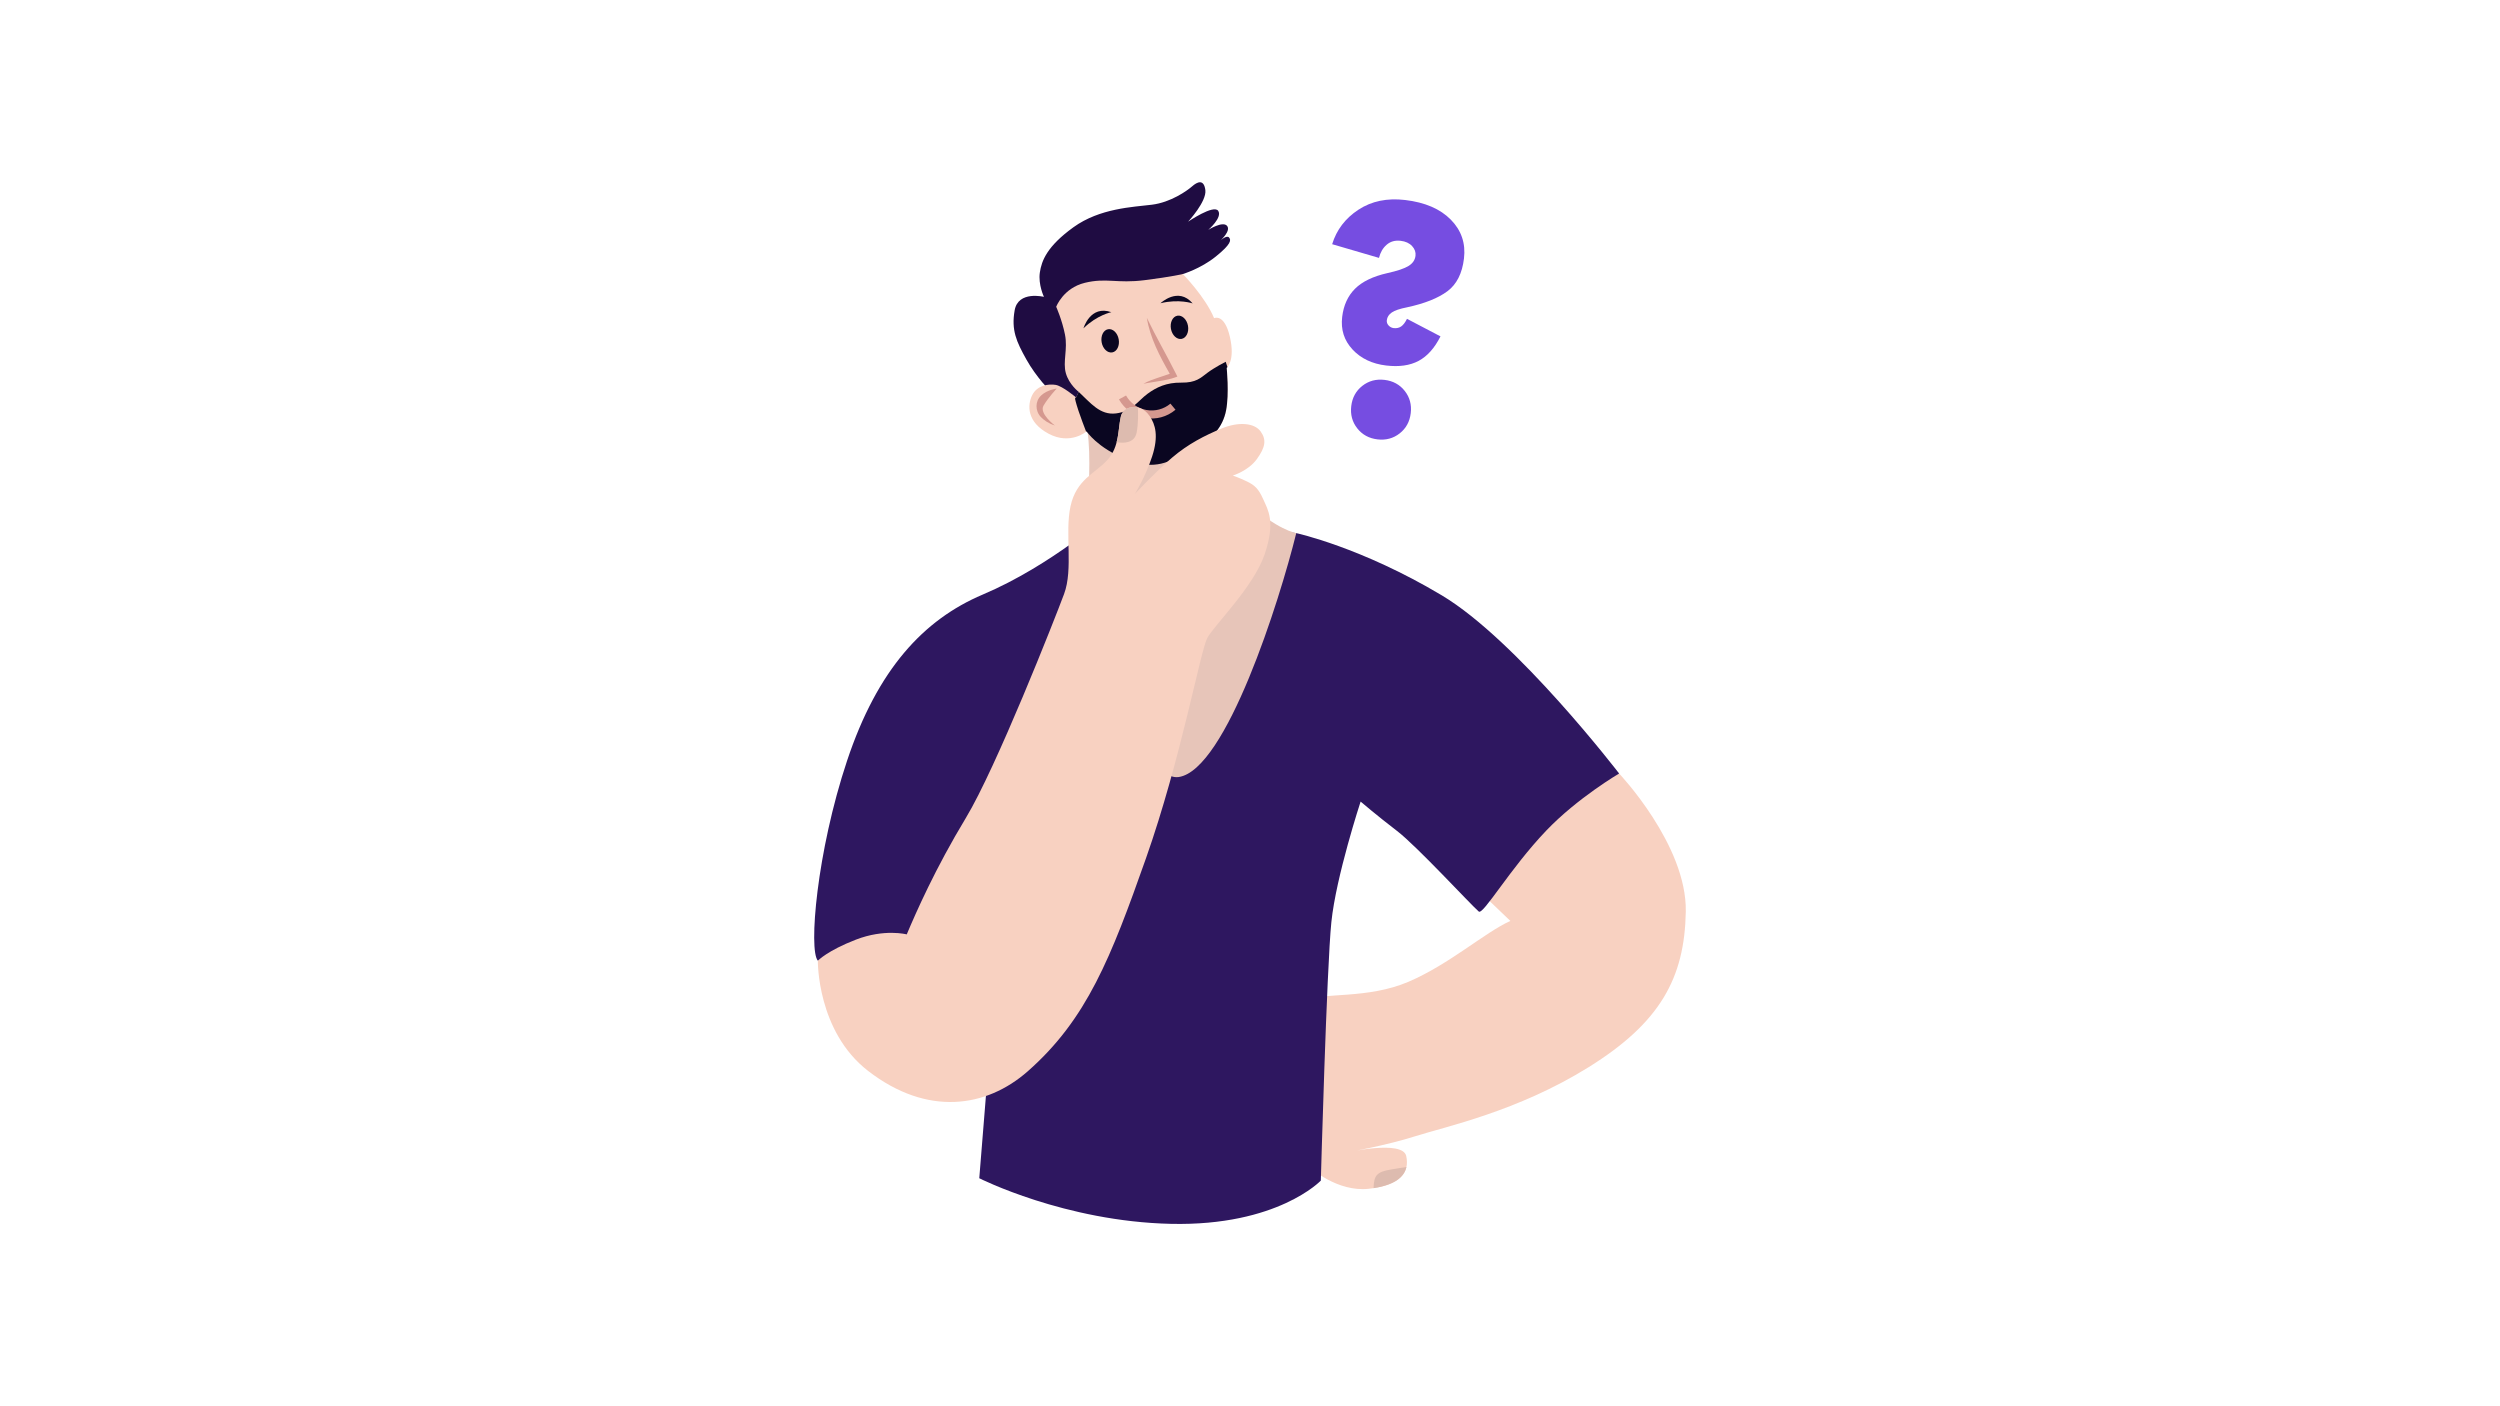 <?xml version="1.0" encoding="UTF-8"?>
<svg xmlns="http://www.w3.org/2000/svg" viewBox="0 0 1920 1080">
  <defs>
    <style>
      .cls-1, .cls-2 {
        fill: #d5988f;
      }

      .cls-1, .cls-3 {
        fill-rule: evenodd;
      }

      .cls-4 {
        fill: #2e1760;
      }

      .cls-5 {
        fill: #e7c5b9;
      }

      .cls-6, .cls-7, .cls-3 {
        fill: #0a0621;
      }

      .cls-7 {
        mix-blend-mode: multiply;
      }

      .cls-8 {
        isolation: isolate;
      }

      .cls-9 {
        fill: #1f0c42;
      }

      .cls-10 {
        fill: #ddbbaf;
      }

      .cls-11 {
        fill: #764de1;
      }

      .cls-12 {
        fill: #f8d1c1;
      }
    </style>
  </defs>
  <g class="cls-8">
    <g id="Illustration">
      <g>
        <g>
          <path class="cls-12" d="M1139.27,687.49s25.15-35.04,51.21-58.39c26.05-23.36,53-35.04,53-35.04,0,0,52.1,54.8,51.21,106.01-.9,51.21-19.76,85.34-74.56,119.48-54.8,34.14-110.5,45.82-132.96,53-22.46,7.19-53,12.58-53,12.58,0,0,43.12-9.88,45.82,2.7,2.7,12.58-4.49,22.46-28.75,25.15-24.26,2.7-44.92-16.17-44.92-16.17,0,0-22.46-122.18-6.29-128.47,16.17-6.29,50.31-.9,81.75-14.37,31.44-13.48,58.39-37.73,78.16-46.71l-20.66-19.76Z"/>
          <path class="cls-10" d="M1080.13,896.24c-3.6.57-7.65,1.22-11.83,1.92-11.2,1.87-13.09,4.67-13.41,14.34,15.99-2.44,23.54-8.4,25.24-16.26Z"/>
        </g>
        <path class="cls-4" d="M628.11,737.8c-7.19-8.09-.9-83.55,22.46-153.62,23.36-70.07,58.66-108.26,104.21-127.57,53-22.46,97.02-61.99,97.02-61.99l143.74,14.82s49.86,10.78,111.85,47.84c57.62,34.45,136.1,136.78,136.1,136.78,0,0-32.01,18.76-55.92,43.79-27.89,29.19-48.49,65.11-51.88,62.21-6.29-5.39-47.61-50.31-62.89-61.99-15.27-11.68-27.85-22.46-27.85-22.46,0,0-18.87,57.49-22.46,92.53-3.59,35.04-8.09,198.54-8.09,198.54,0,0-33.24,35.04-114.99,33.24-81.75-1.8-147.33-35.04-147.33-35.04l9.88-122.18-133.86-44.92Z"/>
        <path class="cls-5" d="M833.83,326.35c4.19,10.78,2.7,47.31,1.5,61.39-1.2,14.07-10.78,33.54-10.78,33.54,0,0,44.32,180.87,80.7,175.48,36.38-5.39,77.48-135.43,90.28-187.31,0,0-15.5-2.7-37.06-23.58-21.56-20.89-26.28-67.38-26.28-67.38l-98.37,7.86Z"/>
        <path class="cls-9" d="M801.72,227.98s-19.76-4.94-22.46,10.33c-2.7,15.27,1.35,24.03,8.98,37.73,7.64,13.7,18.42,24.48,18.42,24.48l24.26,15.27,77.48-105.33s13.7-4.04,25.38-13.48c11.68-9.43,11.9-12.58,10.11-14.6-1.8-2.02-6.51,2.25-6.51,2.25,0,0,8.31-7.41,4.94-11.23-3.37-3.82-14.37,3.14-14.37,3.14,0,0,11-9.43,7.64-14.6-3.37-5.17-23.13,8.31-23.13,8.31,0,0,14.37-15.5,13.25-24.26-1.12-8.76-6.29-6.29-10.11-2.92-3.82,3.37-16.4,12.35-30.99,14.15-14.6,1.8-39.98,2.7-60.19,17.29-20.21,14.6-24.48,25.6-25.83,34.81-1.35,9.21,3.14,18.64,3.14,18.64Z"/>
        <path class="cls-12" d="M811.15,235.62s5.39-14.37,22.01-18.42c16.62-4.04,24.48.67,45.82-2.02,21.34-2.7,29.42-4.72,29.42-4.72,0,0,17.29,17.52,24.03,33.91,0,0,7.86-4.04,12.13,14.37,4.27,18.42-2.47,23.81-2.47,23.81,0,0,2.02,19.76-.45,32.57-2.47,12.8-10.78,22.91-27.4,31.22-16.62,8.31-26.73,15.5-49.18,6.51-22.46-8.98-30.54-21.56-30.54-21.56,0,0-12.35,10.78-29.2,1.8-16.84-8.98-16.39-22.01-12.58-29.65,3.82-7.64,12.58-8.76,17.97-7.86,5.39.9,15.72,9.66,15.72,9.66l2.02-4.27s-7.41-5.61-9.88-14.37c-2.47-8.76,1.57-18.42-.67-29.65s-6.74-21.34-6.74-21.34Z"/>
        <path class="cls-7" d="M942.67,281.95l-1.33-4.11s-8.53,4.34-13.92,8.38c-5.39,4.04-8.83,7.79-20.21,7.64-11.38-.15-19.17,3.59-26.05,8.68-6.89,5.09-11.83,13.48-24.11,14.97-12.28,1.5-19.46-8.09-28.6-16.54l-2.02,4.27s-.08-.07-.22-.19l-.6,1.09s.45,2.7,2.69,9.43c1.63,4.89,4.44,12.31,5.86,16,.23-.18.35-.28.35-.28,0,0,8.09,12.58,30.54,21.56,22.46,8.98,32.57,1.8,49.18-6.51,16.62-8.31,24.93-18.42,27.4-31.22,2.47-12.8.45-32.57.45-32.57,0,0,.23-.19.58-.6Z"/>
        <g>
          <ellipse class="cls-6" cx="852.61" cy="261.81" rx="6.65" ry="9.05" transform="translate(-33.05 156.45) rotate(-10.29)"/>
          <ellipse class="cls-6" cx="905.82" cy="251.44" rx="6.65" ry="9.05" transform="translate(-30.34 165.78) rotate(-10.29)"/>
          <path class="cls-3" d="M891.23,232.9s13.59-13,24.73.13c0,0-10.5-3.66-24.73-.13Z"/>
          <path class="cls-3" d="M832.1,252.15s5.15-18.09,21.4-12.4c0,0-10.91,2.16-21.4,12.4Z"/>
          <path class="cls-2" d="M879.27,320.94c-8.45-1.55-15.63-6.7-19.92-14.23l5.45-2.98c3.23,5.8,8.91,9.91,15.58,11.13,6.67,1.22,13.44-.6,18.52-4.88l3.89,4.7c-6.54,5.54-15.07,7.81-23.53,6.26"/>
          <path class="cls-2" d="M889.41,290.08c2.49-.87,6.11-1.96,8.97-3.03-7.66-13.41-15.15-27.52-17.61-42.95,7.03,14.65,15.12,28.45,22.4,42.99l1.05,2.13-2.07.75c-5.74,2.01-12.11,2.73-18.05,3.73-1.99.31-3.98.62-5.96,1.07,3.51-2.07,7.44-3.36,11.27-4.7Z"/>
        </g>
        <path class="cls-1" d="M811.56,298.39s-7.21.91-11.9,5.27c-4.78,4.43-4.77,11.91-.26,16.62,2.2,2.3,5.62,4.87,10.72,6.47,0,0-12.26-9.15-8.69-15.23,3.57-6.09,10.14-13.12,10.14-13.12Z"/>
        <g>
          <path class="cls-12" d="M860.78,320.07c-2.25,9.43-.9,22.91-10.33,33.24-9.43,10.33-23.81,14.82-28.3,35.49-4.49,20.66,2.25,48.06-4.94,67.38-7.19,19.31-52.1,133.41-75.46,172.04-23.36,38.63-38.18,72.32-45.37,89.39,0,0-17.07-4.49-39.08,4.04-22.01,8.53-29.2,16.17-29.2,16.17,0,0-.81,54.21,38.63,84.67,45.37,35.04,90.74,28.33,122.63.22,45.37-39.98,63.78-87.14,90.73-163.5,26.95-76.36,41.77-159.46,47.16-169.34,5.39-9.88,35.49-39.08,44.02-64.23,8.53-25.15,2.47-34.14-1.12-42.22-3.59-8.09-6.51-10.78-12.58-13.7-6.06-2.92-10.78-4.49-10.78-4.49,0,0,11.9-3.59,18.42-12.58,6.51-8.98,7.64-14.82,2.92-21.34-4.72-6.51-16.84-7.64-29.87-2.25-13.03,5.39-25.83,11.9-38.18,22.46-12.35,10.56-28.52,27.85-28.52,27.85,0,0,8.09-13.03,13.25-28.75,5.17-15.72,2.47-24.7-1.8-30.99-4.27-6.29-10.11-8.09-15.72-6.51-5.61,1.57-6.51,6.96-6.51,6.96Z"/>
          <path class="cls-10" d="M872.91,332.34c1.41-6.95,1.16-15.94.99-19.46-2.16-.49-4.4-.4-6.6.22-5.61,1.57-6.51,6.96-6.51,6.96-1.33,5.59-1.4,12.59-3.2,19.52,5.44,1.02,13.7.76,15.32-7.24Z"/>
        </g>
        <path class="cls-11" d="M1038.75,268.4c-6.47-6.93-9.12-15.27-7.96-25.02,1.06-8.89,4.34-16.1,9.85-21.61,5.51-5.5,13.79-9.51,24.85-12.02,7.66-1.69,13.08-3.52,16.27-5.49,3.18-1.96,4.97-4.57,5.35-7.82.32-2.73-.55-5.23-2.63-7.47-2.08-2.24-5-3.59-8.76-4.03-4.28-.51-7.87.5-10.77,3.02-2.9,2.52-4.86,5.89-5.88,10.1l-35.97-10.52c3.39-11.05,10.12-19.88,20.19-26.49,10.07-6.61,22.03-9.1,35.89-7.45,15.23,1.81,26.91,6.84,35.04,15.09,8.13,8.25,11.51,18.2,10.12,29.83-1.36,11.47-5.61,19.86-12.75,25.17-7.14,5.31-17.48,9.42-31.01,12.33-5.51,1.08-9.39,2.4-11.66,3.95-2.27,1.55-3.54,3.53-3.83,5.92-.18,1.54.26,2.89,1.34,4.06,1.07,1.17,2.38,1.84,3.92,2.03,2.22.26,4.14-.16,5.75-1.27,1.6-1.11,3.1-3.06,4.47-5.85l25.73,13.47c-4.54,9.01-10.14,15.28-16.81,18.83-6.67,3.55-14.97,4.73-24.89,3.55-10.78-1.28-19.4-5.38-25.87-12.31ZM1042.37,328.96c-3.85-4.88-5.38-10.57-4.61-17.08.77-6.5,3.6-11.68,8.48-15.52,4.88-3.84,10.57-5.38,17.08-4.61,6.5.77,11.68,3.6,15.52,8.48,3.85,4.88,5.38,10.58,4.61,17.08s-3.6,11.68-8.48,15.52c-4.88,3.85-10.58,5.38-17.08,4.61s-11.68-3.6-15.52-8.48Z"/>
      </g>
    </g>
  </g>
</svg>